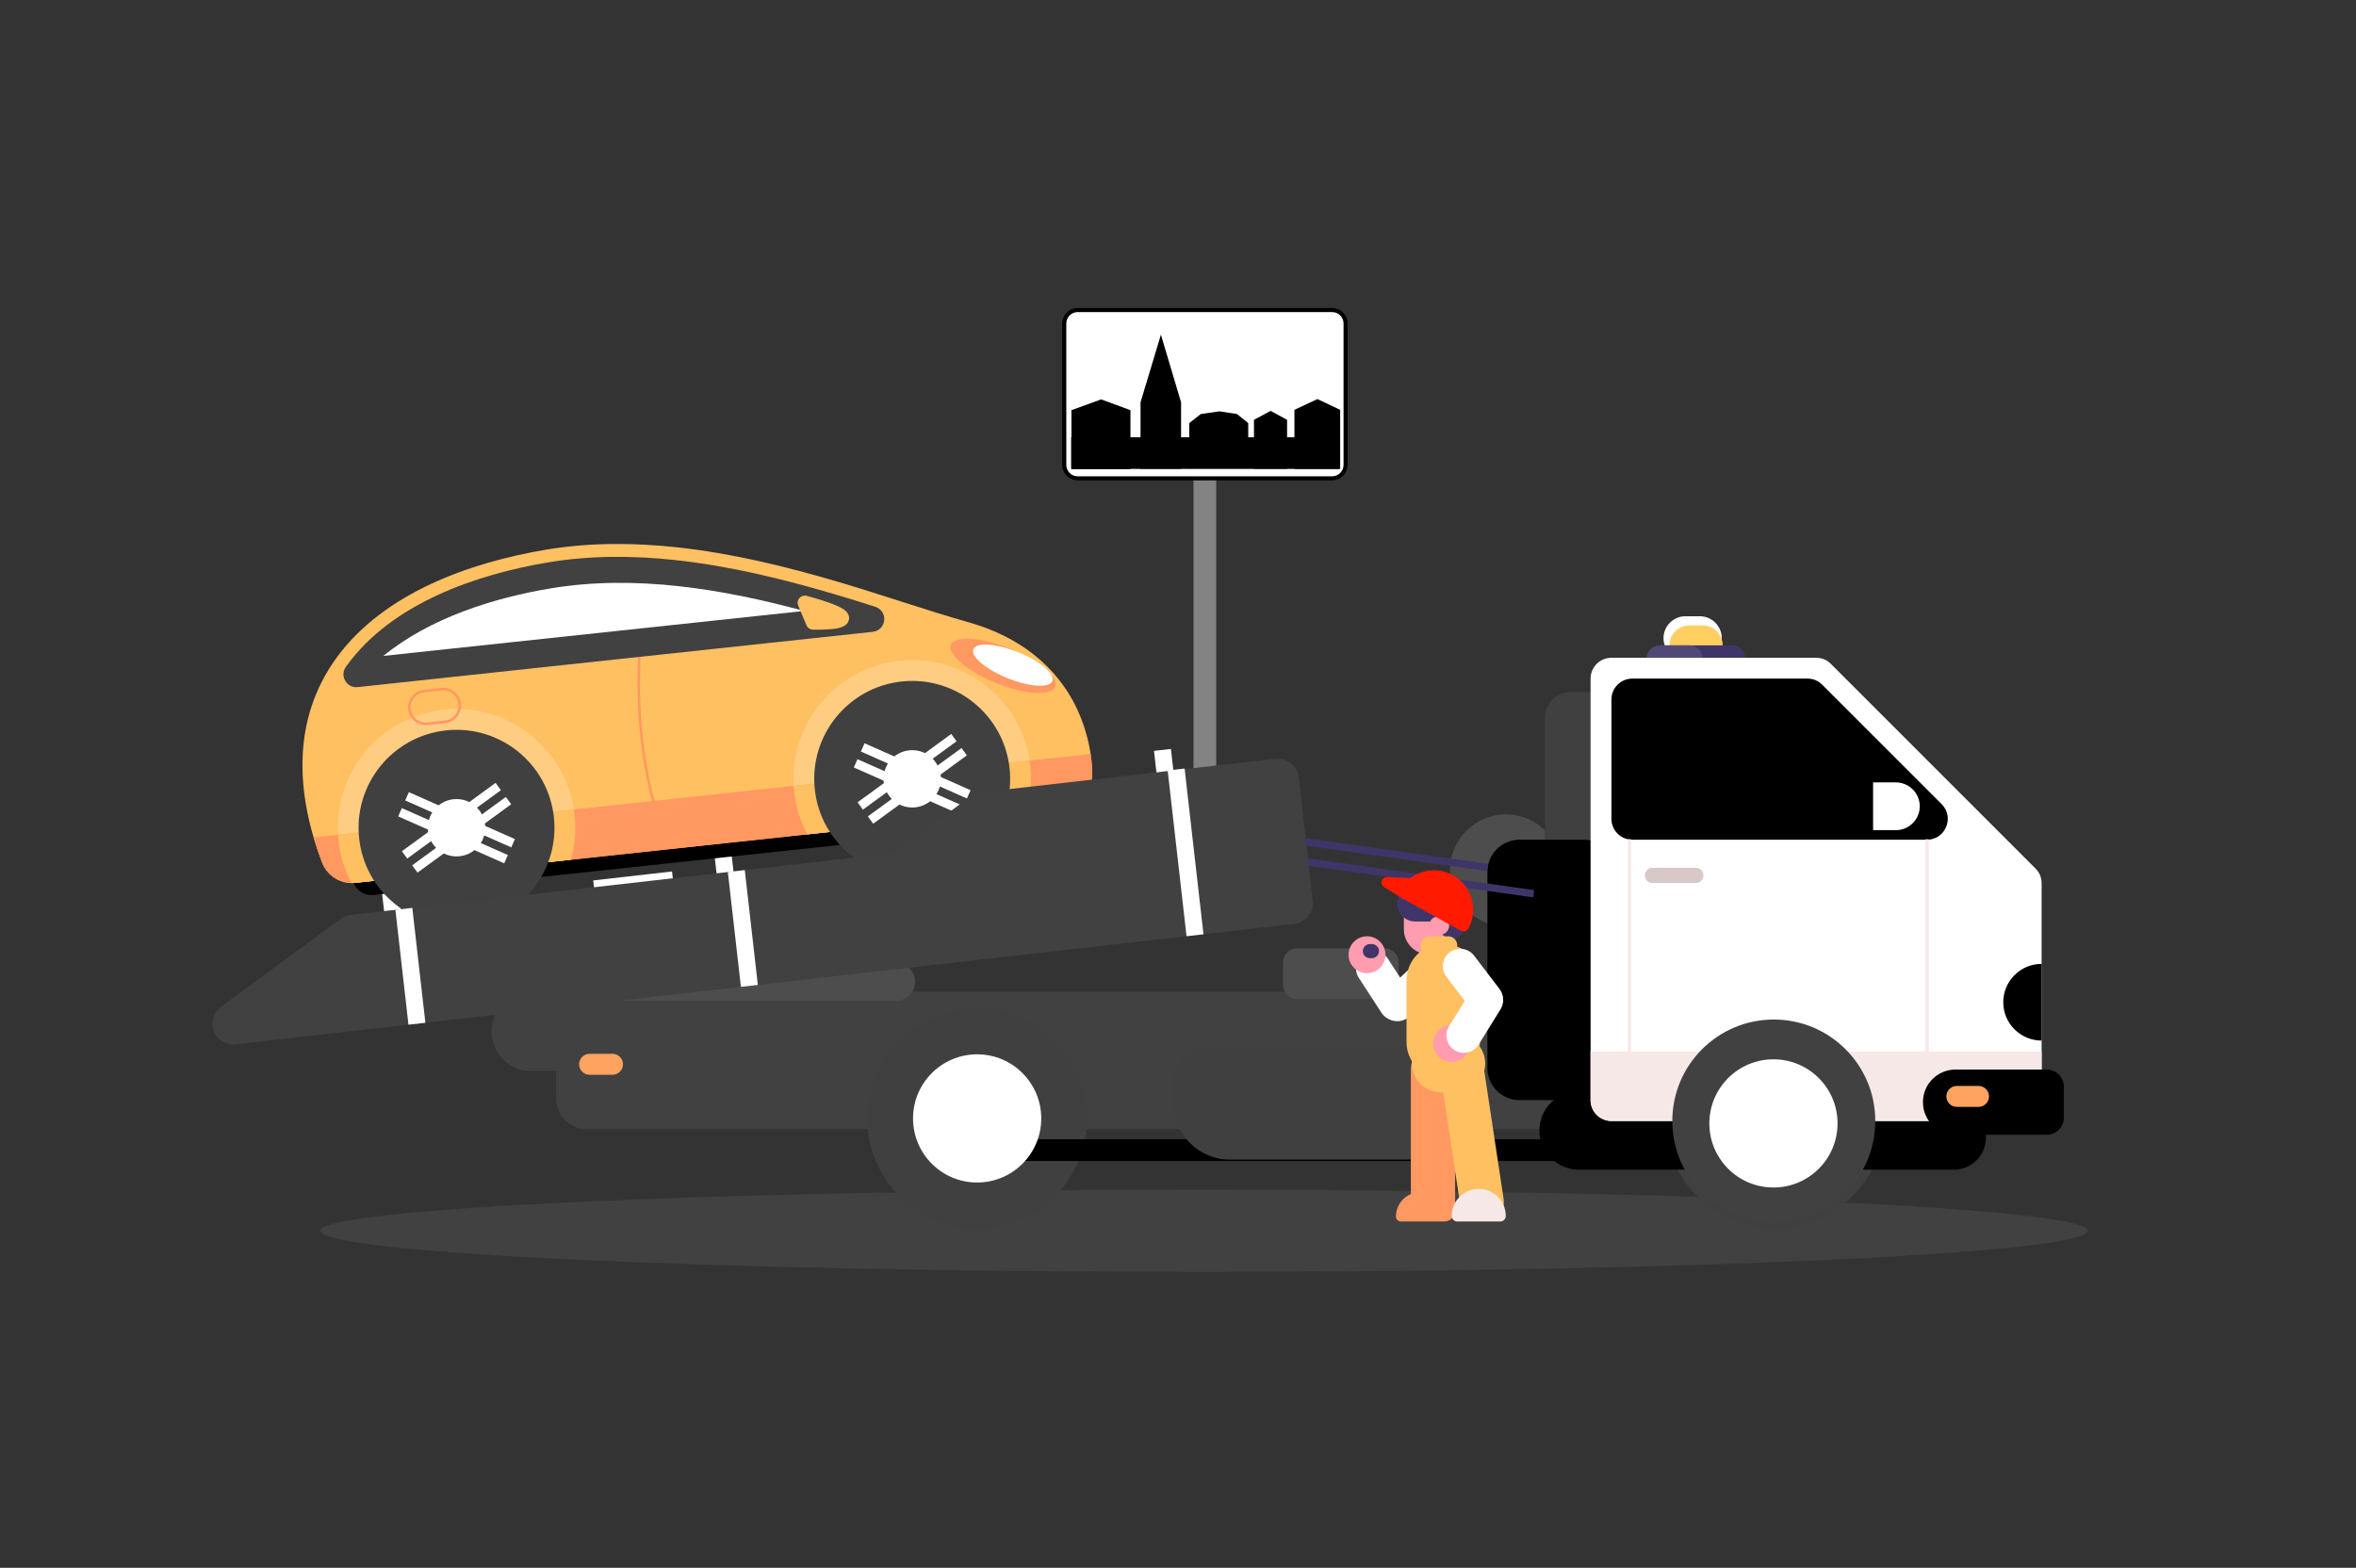 <?xml version="1.0" encoding="UTF-8" standalone="no"?>
<svg xmlns="http://www.w3.org/2000/svg" xmlns:xlink="http://www.w3.org/1999/xlink" xmlns:serif="http://www.serif.com/" width="100%" height="100%" viewBox="0 0 1160 772" version="1.1" xml:space="preserve" style="fill-rule:evenodd;clip-rule:evenodd;stroke-linecap:round;stroke-linejoin:round;stroke-miterlimit:1.5;">
    <rect x="0" y="0" width="1160" height="772" fill="#333333" stroke="none"/>
    <g id="Layer-1" serif:id="Layer 1">
        <g transform="matrix(1,0,0,1,0,-133.634)">
            <rect x="587.639" y="344.225" width="11.175" height="217.184" style="fill:rgb(131,131,131);"></rect>
        </g>
        <g transform="matrix(1,0,0,1,829.813,324.988)">
            <path d="M0,-21.54L7.136,-21.54C13.059,-21.54 17.904,-16.692 17.904,-10.771L17.904,-10.769C17.904,-4.848 13.059,0 7.136,0L0,0C-5.923,0 -10.769,-4.848 -10.769,-10.769L-10.769,-10.771C-10.769,-16.692 -5.923,-21.54 0,-21.54" style="fill:white;"></path>
        </g>
        <g>
            <g transform="matrix(1,0,0,1,592.816,585.858)">
                <path d="M0,40.431C239.649,40.431 435.107,31.349 435.107,20.214C435.107,9.08 239.649,0 0,0C-239.649,0 -435.107,9.08 -435.107,20.214C-435.107,31.349 -239.649,40.431 0,40.431" style="fill:rgb(65,65,65);"></path>
            </g>
            <g transform="matrix(1,0,0,1,261.561,527.429)">
                <path d="M0,-39.104L557.655,-39.104C568.41,-39.104 577.207,-30.307 577.207,-19.553L577.207,-19.551C577.207,-8.797 568.41,0 557.655,0L0,0C-10.754,0 -19.552,-8.797 -19.552,-19.551L-19.552,-19.553C-19.552,-30.307 -10.754,-39.104 0,-39.104" style="fill:rgb(65,65,65);"></path>
            </g>
            <g transform="matrix(1,0,0,1,273.822,556.004)">
                <path d="M0,-30.083L509.91,-30.083L509.91,-15.04C509.91,-6.767 503.145,0 494.869,0L15.039,0C6.767,0 0,-6.767 0,-15.04L0,-30.083Z" style="fill:rgb(65,65,65);"></path>
            </g>
        </g>
        <g transform="matrix(0.994,-0.113,-0.113,-0.994,563.753,370.977)">
            <rect x="4.537" y="-80.084" width="8.39" height="80.816" style="fill:white;"></rect>
        </g>
        <g transform="matrix(0.994,-0.113,-0.113,-0.994,348.395,419.459)">
            <rect x="3.186" y="-56.248" width="8.39" height="56.903" style="fill:white;"></rect>
        </g>
        <g transform="matrix(0.994,-0.113,-0.113,-0.994,184.707,438.078)">
            <rect x="3.19" y="-56.247" width="8.38" height="56.904" style="fill:white;"></rect>
        </g>
        <g transform="matrix(0.994,-0.113,-0.113,-0.994,292.071,435.766)">
            <rect x="0.255" y="-4.494" width="39.042" height="6.721" style="fill:white;"></rect>
        </g>
        <g transform="matrix(0.994,-0.113,-0.113,-0.994,293.266,446.26)">
            <rect x="0.255" y="-4.494" width="39.04" height="6.722" style="fill:white;"></rect>
        </g>
        <g transform="matrix(0.994,-0.113,-0.113,-0.994,521.639,409.658)">
            <rect x="0.255" y="-4.494" width="39.04" height="6.722" style="fill:white;"></rect>
        </g>
        <g transform="matrix(0.994,-0.113,-0.113,-0.994,522.83,420.148)">
            <rect x="0.255" y="-4.493" width="39.042" height="6.72" style="fill:white;"></rect>
        </g>
        <g transform="matrix(1,0,0,1,0,6.016)">
            <rect x="795.679" y="374.232" width="5.993" height="17.52" style="fill:white;"></rect>
        </g>
        <g>
            <g transform="matrix(1,0,0,1,301.933,492.743)">
                <path d="M0,-18.514L139.396,-18.514C144.488,-18.514 148.654,-14.35 148.654,-9.258C148.654,-4.165 144.488,0 139.396,0L0,0C-5.092,0 -9.258,-4.165 -9.258,-9.258C-9.258,-14.35 -5.092,-18.514 0,-18.514" style="fill:rgb(77,77,77);"></path>
            </g>
            <g transform="matrix(-1,0,0,1,741.438,456.049)">
                <path d="M0,-55.042C-15.2,-55.042 -27.521,-42.721 -27.521,-27.521C-27.521,-12.321 -15.2,0 0,0C15.199,0 27.521,-12.321 27.521,-27.521C27.521,-42.721 15.199,-55.042 0,-55.042" style="fill:rgb(77,77,77);"></path>
            </g>
            <g transform="matrix(1,0,0,1,638.725,491.904)">
                <path d="M0,-24.961L42.883,-24.961C46.755,-24.961 49.921,-21.793 49.921,-17.922L49.921,-7.04C49.921,-3.168 46.755,0 42.883,0L0,0C-3.872,0 -7.04,-3.168 -7.04,-7.04L-7.04,-17.922C-7.04,-21.793 -3.872,-24.961 0,-24.961" style="fill:rgb(77,77,77);"></path>
            </g>
        </g>
        <g transform="matrix(1,0,0,1,831.791,327.644)">
            <path d="M0,-19.714L6.53,-19.714C11.951,-19.714 16.387,-15.277 16.387,-9.859L16.387,-9.856C16.387,-4.436 11.951,0 6.53,0L0,0C-5.422,0 -9.856,-4.436 -9.856,-9.856L-9.856,-9.859C-9.856,-15.277 -5.422,-19.714 0,-19.714" style="fill:rgb(255,207,97);"></path>
        </g>
        <g transform="matrix(1,0,0,1,773.182,475.538)">
            <path d="M0,-134.702L12.517,-134.702L12.517,0L-12.516,0L-12.516,-122.184C-12.516,-129.072 -6.884,-134.702 0,-134.702" style="fill:rgb(64,64,64);"></path>
        </g>
        <g transform="matrix(1,0,0,1,817.294,330.908)">
            <path d="M0,-13.121L35.523,-13.121C39.131,-13.121 42.083,-10.169 42.083,-6.561L42.083,-6.559C42.083,-2.952 39.131,0 35.523,0L0,0C-3.608,0 -6.56,-2.952 -6.56,-6.559L-6.56,-6.561C-6.56,-10.169 -3.608,-13.121 0,-13.121" style="fill:rgb(63,53,105);"></path>
        </g>
        <g transform="matrix(1,0,0,1,817.294,330.908)">
            <path d="M0,-13.121L14.469,-13.121C18.077,-13.121 21.027,-10.169 21.027,-6.561L21.027,-6.559C21.027,-2.952 18.077,0 14.469,0L0,0C-3.608,0 -6.56,-2.952 -6.56,-6.559L-6.56,-6.561C-6.56,-10.169 -3.608,-13.121 0,-13.121" style="fill:rgb(82,72,120);"></path>
        </g>
        <g>
            <g transform="matrix(1,0,0,1,181.889,405.427)">
                <path d="M0,16.586L328.522,-18.679C333.657,-19.229 338.311,-15.478 338.862,-10.342L338.862,-10.341C339.414,-5.205 335.663,-0.553 330.527,-0.001L2.004,35.264C-3.131,35.815 -7.786,32.064 -8.336,26.928L-8.336,26.927C-8.888,21.79 -5.136,17.138 0,16.586"></path>
            </g>
            <g transform="matrix(-0.994,0.107,0.107,0.994,328.306,335.229)">
                <path d="M0.35,-6.575C-5.391,-6.578 -10.044,-5.095 -10.045,-3.273C-10.043,-1.449 -5.391,0.024 0.35,0.024C6.093,0.022 10.747,-1.455 10.746,-3.279C10.747,-5.101 6.09,-6.577 0.35,-6.575"></path>
            </g>
            <g transform="matrix(-0.994,0.107,0.107,0.994,245.283,344.147)">
                <path d="M0.354,-6.582C-5.388,-6.579 -10.046,-5.101 -10.043,-3.28C-10.042,-1.455 -5.388,0.021 0.354,0.018C6.096,0.016 10.749,-1.461 10.75,-3.286C10.749,-5.107 6.092,-6.586 0.354,-6.582"></path>
            </g>
        </g>
        <g transform="matrix(1,0,0,1,158.538,277.983)">
            <path d="M0,146.623C-12.864,112.842 -15.003,76.297 7.219,45.833C30.463,13.977 72.943,-1.09 110.43,-7.337C131.717,-10.884 153.483,-10.807 174.896,-8.474C201.841,-5.537 228.28,0.908 254.243,8.562C275.813,14.918 297.044,22.393 318.682,28.532C342.46,35.277 362.12,49.566 372.391,72.492C376.551,81.783 379.566,94.06 379.123,104.262C378.784,112.122 372.811,118.483 364.991,119.324L16.494,156.732C9.278,157.507 2.582,153.406 0,146.623" style="fill:rgb(255,192,97);"></path>
        </g>
        <g transform="matrix(1,0,0,1,505.464,333.523)">
            <path d="M0,65.723L-108.028,77.321C-111.403,70.943 -113.647,63.831 -114.464,56.22C-117.911,24.114 -94.672,-4.706 -62.565,-8.153C-30.457,-11.598 -1.635,11.633 1.811,43.74C2.628,51.351 1.944,58.776 0,65.723" style="fill:rgb(255,205,130);"></path>
        </g>
        <g transform="matrix(1,0,0,1,281.11,357.493)">
            <path d="M0,65.837L-106.078,77.223C-106.754,77.295 -107.426,77.325 -108.09,77.314C-111.43,70.968 -113.652,63.896 -114.463,56.33C-117.91,24.224 -94.672,-4.595 -62.564,-8.042C-30.456,-11.488 -1.634,11.744 1.812,43.851C2.629,51.462 1.944,58.89 0,65.837" style="fill:rgb(255,205,130);"></path>
        </g>
        <g transform="matrix(-0.989,0.151,0.151,0.989,335.782,416.554)">
            <path d="M6.061,-95.169C9.184,-79.906 16.489,-35.506 4.735,0.693L6.061,0.634C17.649,-35.603 10.471,-79.746 7.322,-95.226L6.061,-95.169Z" style="fill:rgb(255,152,97);"></path>
        </g>
        <g transform="matrix(1,0,0,1,158.538,382.168)">
            <path d="M0,42.438C-1.542,38.388 -2.928,34.295 -4.14,30.186L378.462,-10.884C379.022,-7.125 379.275,-3.403 379.123,0.077C378.784,7.937 372.811,14.298 364.991,15.139L16.494,52.547C9.278,53.322 2.582,49.221 0,42.438" style="fill:rgb(255,152,97);"></path>
        </g>
        <g transform="matrix(1,0,0,1,390.771,398.373)">
            <path d="M0,-11.392L116.14,-23.86C116.282,-22.952 116.404,-22.035 116.503,-21.11C117.32,-13.499 116.637,-6.075 114.692,0.873L89.763,3.55L6.664,12.468C3.29,6.092 1.045,-1.019 0.228,-8.63C0.129,-9.555 0.056,-10.474 0,-11.392" style="fill:rgb(255,192,97);"></path>
        </g>
        <g transform="matrix(1,0,0,1,166.418,422.342)">
            <path d="M0,-11.279L116.141,-23.745C116.281,-22.837 116.404,-21.921 116.503,-20.998C117.32,-13.386 116.635,-5.96 114.691,0.988L8.614,12.373C8.275,12.409 7.938,12.435 7.603,12.45L7.603,12.451L7.351,12.46L7.32,12.462L7.288,12.463L7.268,12.463L7.258,12.464L7.226,12.464L6.726,12.466L6.663,12.466L6.632,12.465L6.601,12.465C3.261,6.119 1.04,-0.953 0.228,-8.518C0.129,-9.441 0.055,-10.362 0,-11.279" style="fill:rgb(255,192,97);"></path>
        </g>
        <g>
            <g transform="matrix(1,0,0,1,170.29,283.692)">
                <path d="M0,44.673C0.191,44.4 0.39,44.13 0.587,43.862C22.748,13.48 63.974,-0.842 99.72,-6.797C120.435,-10.247 141.617,-10.154 162.455,-7.887C189.035,-4.99 215.097,1.383 240.697,8.928C247.382,10.899 254.036,12.977 260.677,15.09C263.563,16.004 265.365,18.749 265.061,21.763C264.757,24.776 262.446,27.102 259.436,27.427L5.84,54.646C3.3,54.92 0.983,53.748 -0.307,51.547C-1.595,49.345 -1.48,46.752 0,44.673" style="fill:rgb(65,65,65);"></path>
            </g>
            <g transform="matrix(-0.994,0.107,0.107,0.994,233.211,446.404)">
                <path d="M4.235,-79.215C-17.702,-79.216 -35.485,-61.432 -35.484,-39.497C-35.485,-17.56 -17.702,0.229 4.235,0.227C26.17,0.228 43.957,-17.559 43.959,-39.495C43.958,-61.431 26.174,-79.217 4.235,-79.215" style="fill:rgb(65,65,65);"></path>
            </g>
            <g transform="matrix(-0.994,0.107,0.107,0.994,457.567,422.324)">
                <path d="M4.239,-79.218C-17.699,-79.218 -35.481,-61.435 -35.482,-39.5C-35.484,-17.56 -17.699,0.225 4.239,0.227C26.175,0.228 43.961,-17.56 43.958,-39.499C43.962,-61.434 26.175,-79.217 4.239,-79.218" style="fill:rgb(65,65,65);"></path>
            </g>
        </g>
        <g>
            <g transform="matrix(0.23,0.973,0.973,-0.23,250.619,208.084)">
                <path d="M97.599,-86.634C84.613,-59.972 82.273,-27.044 84.195,1.394C85.612,22.348 90.586,42.939 97.599,62.695C104.641,82.53 113.705,101.56 123.706,120.065L97.599,-86.634Z" style="fill:white;"></path>
            </g>
            <g transform="matrix(1,0,0,1,803.664,404.734)">
                <path d="M0,-70.582L74.26,-70.582L127.322,-17.52C130.319,-14.522 131.169,-10.254 129.547,-6.337C127.925,-2.42 124.306,0 120.066,0L-10.151,0C-10.226,-0.495 -10.264,-0.999 -10.264,-1.515L-10.264,-60.321C-10.264,-65.971 -5.653,-70.582 0,-70.582" style="fill:white;"></path>
            </g>
        </g>
        <g transform="matrix(-0.927,-0.375,-0.375,0.927,487.563,334.423)">
            <path d="M-3.418,-17.542C-18.67,-17.541 -31.034,-13.464 -31.034,-8.438C-31.035,-3.407 -18.669,0.669 -3.418,0.668C11.833,0.665 24.197,-3.409 24.199,-8.438C24.199,-13.469 11.832,-17.543 -3.418,-17.542" style="fill:rgb(255,152,97);"></path>
        </g>
        <g transform="matrix(-0.927,-0.375,-0.375,0.927,493.868,332.501)">
            <path d="M-2.594,-13.312C-14.173,-13.311 -23.554,-10.217 -23.556,-6.401C-23.551,-2.583 -14.173,0.51 -2.594,0.508C8.984,0.507 18.368,-2.59 18.367,-6.405C18.365,-10.224 8.978,-13.315 -2.594,-13.312" style="fill:white;"></path>
        </g>
        <g>
            <g transform="matrix(-0.994,0.107,0.107,0.994,235.018,454.725)">
                <path d="M5.144,-96.198C-21.496,-96.198 -43.093,-74.604 -43.094,-47.963C-43.094,-21.321 -21.498,0.275 5.144,0.279C31.783,0.276 53.384,-21.32 53.383,-47.963C53.385,-74.603 31.785,-96.197 5.144,-96.198" style="fill:rgb(64,64,64);"></path>
            </g>
            <g transform="matrix(1,0,0,1,223.787,403.708)">
                <path d="M0,-24.727L4.427,-25.201L7.035,-0.916L2.605,-0.442L0,-24.727ZM-8.531,-23.811L-4.102,-24.286L-1.495,-0.001L-5.926,0.474L-8.531,-23.811Z" style="fill:rgb(64,64,64);"></path>
            </g>
            <g transform="matrix(-0.994,0.107,0.107,0.994,459.376,430.646)">
                <path d="M5.15,-96.203C-21.49,-96.202 -43.092,-74.607 -43.093,-47.968C-43.091,-21.323 -21.492,0.274 5.15,0.272C31.791,0.274 53.388,-21.322 53.387,-47.967C53.389,-74.607 31.79,-96.203 5.15,-96.203" style="fill:rgb(64,64,64);"></path>
            </g>
            <g transform="matrix(-1,0,0,1,481.106,604.84)">
                <path d="M0,-108.243C-29.891,-108.243 -54.123,-84.014 -54.123,-54.123C-54.123,-24.23 -29.891,0 0,0C29.89,0 54.123,-24.23 54.123,-54.123C54.123,-84.014 29.89,-108.243 0,-108.243" style="fill:rgb(64,64,64);"></path>
            </g>
        </g>
        <g>
            <g transform="matrix(1,0,0,1,249.06,403.483)">
                <path d="M0,-11.06L-19.73,3.338L-17.102,6.933L2.625,-7.464L0,-11.06ZM-5.06,-17.993L-2.435,-14.393L-22.16,0.005L-24.788,-3.593L-5.06,-17.993Z" style="fill:white;"></path>
            </g>
            <g transform="matrix(1,0,0,1,222.667,422.755)">
                <path d="M0,-11.07L-19.728,3.328L-17.101,6.929L2.627,-7.471L0,-11.07ZM-5.063,-17.999L-2.432,-14.402L-22.161,-0.002L-24.79,-3.599L-5.063,-17.999Z" style="fill:white;"></path>
            </g>
            <g transform="matrix(1,0,0,1,250.053,407.369)">
                <path d="M0,13.659L-22.335,3.773L-24.137,7.847L-1.805,17.731L0,13.659ZM3.475,5.813L1.67,9.888L-20.665,0.002L-18.861,-4.072L3.475,5.813Z" style="fill:white;"></path>
            </g>
            <g transform="matrix(1,0,0,1,220.176,394.148)">
                <path d="M0,13.653L-22.335,3.77L-24.14,7.845L-1.807,17.729L0,13.653ZM3.47,5.807L1.665,9.882L-20.666,-0.001L-18.864,-4.076L3.47,5.807Z" style="fill:white;"></path>
            </g>
            <g transform="matrix(1,0,0,1,473.411,379.402)">
                <path d="M0,-11.063L-19.73,3.335L-17.1,6.932L2.625,-7.464L0,-11.063ZM-5.059,-17.995L-2.432,-14.396L-22.159,0.003L-24.786,-3.597L-5.059,-17.995Z" style="fill:white;"></path>
            </g>
            <g transform="matrix(1,0,0,1,447.02,398.671)">
                <path d="M0,-11.066L-19.729,3.331L-17.104,6.931L2.626,-7.468L0,-11.066ZM-5.061,-17.997L-2.434,-14.399L-22.16,0.003L-24.787,-3.597L-5.061,-17.997Z" style="fill:white;"></path>
            </g>
            <g transform="matrix(1,0,0,1,474.405,383.29)">
                <path d="M0,13.655L-22.335,3.769L-24.136,7.843L-1.803,17.728L0,13.655ZM3.475,5.81L1.669,9.884L-20.665,-0.002L-18.861,-4.073L3.475,5.81Z" style="fill:white;"></path>
            </g>
            <g transform="matrix(1,0,0,1,444.527,370.064)">
                <path d="M0,13.656L-22.333,3.772L-24.137,7.846L-1.804,17.73L0,13.656ZM3.475,5.808L1.668,9.883L-20.665,-0.001L-18.864,-4.074L3.475,5.808Z" style="fill:white;"></path>
            </g>
            <g transform="matrix(-1,0,0,1,449.137,393.138)">
                <path d="M0,-19.268C-5.321,-19.268 -9.633,-14.955 -9.633,-9.634C-9.633,-4.314 -5.321,0 0,0C5.321,0 9.633,-4.314 9.633,-9.634C9.633,-14.955 5.321,-19.268 0,-19.268" style="fill:white;"></path>
            </g>
        </g>
        <g transform="matrix(1,0,0,1,397.192,309.741)">
            <path d="M0,-16.328C4.918,-14.975 10.418,-13.447 15.084,-11.373C17.798,-10.167 21.52,-8.145 20.771,-4.541C19.912,-0.411 13.874,-0.053 10.519,0.163C8.06,0.322 5.532,0.365 3.062,0.308C1.639,0.273 0.438,-0.541 -0.116,-1.857L-4.193,-11.549C-4.729,-12.826 -4.504,-14.205 -3.588,-15.249C-2.677,-16.288 -1.335,-16.693 0,-16.328" style="fill:rgb(255,192,97);"></path>
        </g>
        <g transform="matrix(-1,0,0,1,873.839,604.84)">
            <path d="M0,-108.243C-29.891,-108.243 -54.123,-84.014 -54.123,-54.123C-54.123,-24.23 -29.891,0 0,0C29.893,0 54.123,-24.23 54.123,-54.123C54.123,-84.014 29.893,-108.243 0,-108.243" style="fill:rgb(64,64,64);"></path>
        </g>
        <g transform="matrix(1,0,0,1,217.514,355.743)">
            <path d="M0,-15.774L-8.697,-14.842C-10.74,-14.62 -12.506,-13.588 -13.705,-12.1C-14.905,-10.614 -15.54,-8.666 -15.321,-6.623C-15.102,-4.583 -14.067,-2.818 -12.577,-1.618C-11.094,-0.418 -9.146,0.217 -7.106,0L1.594,-0.935C3.632,-1.153 5.399,-2.19 6.598,-3.674C7.798,-5.164 8.435,-7.11 8.216,-9.148C7.995,-11.192 6.961,-12.958 5.476,-14.158C3.985,-15.357 2.039,-15.991 0,-15.774M-8.832,-16.08L-0.131,-17.014C2.25,-17.269 4.52,-16.528 6.258,-15.13C7.994,-13.725 9.2,-11.664 9.458,-9.285C9.711,-6.9 8.971,-4.631 7.568,-2.893C6.17,-1.155 4.109,0.048 1.728,0.304L-6.973,1.239C-9.353,1.495 -11.625,0.752 -13.361,-0.649C-15.102,-2.048 -16.307,-4.109 -16.565,-6.49C-16.819,-8.87 -16.074,-11.144 -14.675,-12.879C-13.273,-14.617 -11.212,-15.824 -8.832,-16.08" style="fill:rgb(255,152,97);"></path>
        </g>
        <g transform="matrix(1,0,0,1,777.293,575.958)">
            <path d="M0,-38.711L68.786,-38.711C79.432,-38.711 88.142,-30.001 88.142,-19.355C88.142,-8.71 79.432,0 68.786,0L0,0C-10.646,0 -19.355,-8.71 -19.355,-19.355C-19.355,-30.001 -10.646,-38.711 0,-38.711"></path>
        </g>
        <g transform="matrix(1,0,0,1,884.011,575.957)">
            <path d="M0,-31.37L78.073,-31.37C86.7,-31.37 93.759,-24.313 93.759,-15.683C93.759,-7.058 86.7,0 78.073,0L0,0C-8.627,0 -15.685,-7.058 -15.685,-15.683C-15.685,-24.313 -8.627,-31.37 0,-31.37"></path>
        </g>
        <g>
            <g transform="matrix(1,0,0,1,484.486,571.678)">
                <path d="M0,-10.692L384.006,-10.692C386.946,-10.692 389.353,-8.286 389.353,-5.347L389.353,-5.346C389.353,-2.404 386.946,0 384.006,0L0,0C-2.94,0 -5.346,-2.404 -5.346,-5.346L-5.346,-5.347C-5.346,-8.286 -2.94,-10.692 0,-10.692"></path>
            </g>
            <g transform="matrix(1,0,0,1,748.128,541.716)">
                <path d="M0,-128.234L31.976,-128.234C40.662,-128.234 47.768,-121.128 47.768,-112.441L47.768,-15.788C47.768,-7.106 40.662,0 31.976,0L0,0C-8.688,0 -15.793,-7.106 -15.793,-15.788L-15.793,-112.441C-15.793,-121.128 -8.688,-128.234 0,-128.234"></path>
            </g>
        </g>
        <g transform="matrix(1,0,0,1,793.401,551.979)">
            <path d="M0,-228.087L100.773,-228.087C103.599,-228.087 106.03,-227.081 108.03,-225.083L208.802,-124.312C210.799,-122.311 211.808,-119.882 211.808,-117.056L211.808,-10.262C211.808,-4.609 207.196,0 201.543,0L0,0C-5.652,0 -10.263,-4.609 -10.263,-10.262L-10.263,-217.827C-10.263,-223.48 -5.652,-228.087 0,-228.087" style="fill:white;"></path>
        </g>
        <g transform="matrix(1,0,0,1,1005.21,512.385)">
            <path d="M0,-37.759L0,0C-10.427,0 -18.88,-8.452 -18.88,-18.88C-18.88,-29.308 -10.427,-37.759 0,-37.759"></path>
        </g>
        <g transform="matrix(1,0,0,1,1005.21,551.979)">
            <path d="M0,-34.222L0,-10.262C0,-4.61 -4.611,0 -10.265,0L-211.808,0C-217.46,0 -222.07,-4.61 -222.07,-10.262L-222.07,-34.222L0,-34.222Z" style="fill:rgb(247,232,232);"></path>
        </g>
        <g transform="matrix(1,0,0,1,803.663,413.483)">
            <path d="M0,-79.331L86.261,-79.331C89.088,-79.331 91.519,-78.323 93.517,-76.326L152.324,-17.519C155.321,-14.522 156.17,-10.254 154.549,-6.336C152.925,-2.42 149.307,0 145.066,0L0,0C-5.652,0 -10.262,-4.611 -10.262,-10.264L-10.262,-69.068C-10.262,-74.72 -5.652,-79.331 0,-79.331"></path>
        </g>
        <g transform="matrix(-1.583,0,0,1.583,873.347,601.953)">
            <path d="M-0.001,-63.124C-17.433,-63.124 -31.564,-48.993 -31.564,-31.563C-31.564,-14.131 -17.433,0 -0.001,0C17.432,0 31.563,-14.131 31.563,-31.563C31.563,-48.993 17.432,-63.124 -0.001,-63.124" style="fill:rgb(65,65,65);"></path>
        </g>
        <g transform="matrix(1,0,0,1,962.752,558.768)">
            <path d="M0,-32.102L44.952,-32.102C49.608,-32.102 53.42,-28.292 53.42,-23.636L53.42,-8.465C53.42,-3.81 49.608,0 44.952,0L0,0C-8.779,0 -15.963,-7.184 -15.963,-15.963L-15.963,-16.139C-15.963,-24.918 -8.779,-32.102 0,-32.102"></path>
        </g>
        <g transform="matrix(-1,0,0,1,481.103,582.28)">
            <path d="M-0.003,-63.124C-17.435,-63.124 -31.564,-48.993 -31.564,-31.563C-31.564,-14.131 -17.435,0 -0.003,0C17.429,0 31.561,-14.131 31.561,-31.563C31.561,-48.993 17.429,-63.124 -0.003,-63.124" style="fill:white;"></path>
        </g>
        <g transform="matrix(-1,0,0,1,873.173,584.74)">
            <path d="M-0.003,-63.124C-17.435,-63.124 -31.564,-48.993 -31.564,-31.563C-31.564,-14.131 -17.435,0 -0.003,0C17.429,0 31.561,-14.131 31.561,-31.563C31.561,-48.993 17.429,-63.124 -0.003,-63.124" style="fill:white;"></path>
        </g>
        <g transform="matrix(1,0,0,1,854.617,458.589)">
            <path d="M0,-6.06L25.307,-6.06C26.974,-6.06 28.336,-4.699 28.336,-3.032L28.336,-3.029C28.336,-1.363 26.974,0 25.307,0L0,0C-1.667,0 -3.028,-1.363 -3.028,-3.029L-3.028,-3.032C-3.028,-4.699 -1.667,-6.06 0,-6.06" style="fill:white;"></path>
        </g>
        <g transform="matrix(1,0,0,1,860.319,468.39)">
            <path d="M0,-6.06L13.903,-6.06C15.57,-6.06 16.933,-4.699 16.933,-3.031L16.933,-3.029C16.933,-1.362 15.57,0 13.903,0L0,0C-1.666,0 -3.028,-1.362 -3.028,-3.029L-3.028,-3.031C-3.028,-4.699 -1.666,-6.06 0,-6.06" style="fill:white;"></path>
        </g>
        <g transform="matrix(1,0,0,1,594.182,570.997)">
            <path d="M0,-55.107L120.472,-55.107C129.437,-55.107 136.772,-47.77 136.772,-38.804L136.772,-27.552C136.772,-12.397 124.375,0 109.22,0L11.252,0C-3.902,0 -16.302,-12.397 -16.302,-27.552L-16.302,-38.804C-16.302,-47.77 -8.966,-55.107 0,-55.107" style="fill:rgb(64,64,64);"></path>
        </g>
        <g transform="matrix(1,0,0,1,813.588,434.8)">
            <path d="M0,-7.485L21.385,-7.485C23.444,-7.485 25.127,-5.801 25.127,-3.743C25.127,-1.685 23.444,0 21.385,0L0,0C-2.059,0 -3.742,-1.685 -3.742,-3.743C-3.742,-5.801 -2.059,-7.485 0,-7.485" style="fill:rgb(217,200,200);"></path>
        </g>
        <g transform="matrix(1,0,0,1,922.235,408.781)">
            <path d="M0,-23.525L11.223,-23.525C17.692,-23.525 22.984,-18.233 22.984,-11.763L22.984,-11.762C22.984,-5.292 17.692,0 11.223,0L0,0L0,-23.525Z" style="fill:white;"></path>
        </g>
        <g transform="matrix(0.99,0.139,0.139,-0.99,545.028,385.522)">
            <rect x="-1.183" y="-16.963" width="192.599" height="3.618" style="fill:rgb(63,53,105);"></rect>
        </g>
        <g transform="matrix(0.99,0.139,0.139,-0.99,567.759,398.482)">
            <rect x="-1.183" y="-16.963" width="192.6" height="3.618" style="fill:rgb(63,53,105);"></rect>
        </g>
        <g transform="matrix(1,0,0,1,440.07,467.647)">
            <path d="M0,-47.552L37.864,-75.561C39.376,-76.68 40.935,-77.292 42.804,-77.505L188.002,-94.017C193.617,-94.657 198.718,-90.598 199.358,-84.98L206.285,-24.071C206.923,-18.454 202.864,-13.353 197.25,-12.716L-324.045,46.573C-328.731,47.105 -333.037,44.511 -334.76,40.123C-336.48,35.729 -335.083,30.902 -331.284,28.106L-272.36,-15.209C-270.846,-16.32 -269.301,-16.925 -267.439,-17.137L0,-47.552Z" style="fill:rgb(65,65,65);"></path>
        </g>
        <g>
            <g transform="matrix(0.994,-0.113,-0.115,-1.01,570.483,380.633)">
                <rect x="4.537" y="-80.083" width="8.391" height="80.816" style="fill:white;"></rect>
            </g>
            <g transform="matrix(0.994,-0.113,-0.113,-0.994,355.27,430.398)">
                <rect x="3.186" y="-56.247" width="8.39" height="56.902" style="fill:white;"></rect>
            </g>
            <g transform="matrix(0.994,-0.113,-0.113,-0.994,191.582,449.016)">
                <rect x="3.19" y="-56.248" width="8.381" height="56.904" style="fill:white;"></rect>
            </g>
        </g>
        <g transform="matrix(1,0,0,1,963.471,545.043)">
            <path d="M0,-10.322L10.68,-10.322C13.52,-10.322 15.841,-8 15.841,-5.16C15.841,-2.322 13.52,0 10.68,0L0,0C-2.838,0 -5.16,-2.322 -5.16,-5.16C-5.16,-8 -2.838,-10.322 0,-10.322" style="fill:rgb(255,163,97);"></path>
        </g>
        <g transform="matrix(1,0,0,1,290.291,529.226)">
            <path d="M0,-10.322L11.292,-10.322C14.132,-10.322 16.454,-8 16.454,-5.16C16.454,-2.322 14.132,0 11.292,0L0,0C-2.838,0 -5.16,-2.322 -5.16,-5.16C-5.16,-8 -2.838,-10.322 0,-10.322" style="fill:rgb(255,163,97);"></path>
        </g>
        <g transform="matrix(1,0,0,1,710.776,553.936)">
            <path d="M0,-56.944C2.473,-56.944 4.494,-54.923 4.494,-52.452L4.494,-4.494C4.494,-2.022 2.473,0 0,0C-2.47,0 -4.492,-2.022 -4.492,-4.494L-4.492,-52.452C-4.492,-54.923 -2.47,-56.944 0,-56.944" style="fill:rgb(63,53,105);"></path>
        </g>
        <g transform="matrix(1,0,0,1,0,163.561)">
            <rect x="801.491" y="249.688" width="1.613" height="109.063" style="fill:rgb(247,232,232);"></rect>
        </g>
        <g transform="matrix(1,0,0,1,0,163.561)">
            <rect x="948.055" y="249.688" width="1.614" height="109.063" style="fill:rgb(247,232,232);"></rect>
        </g>
        <g>
            <g transform="matrix(-1,0,0,1,224.783,421.704)">
                <path d="M-0.001,-28.235C-7.798,-28.235 -14.119,-21.916 -14.119,-14.118C-14.119,-6.32 -7.798,0 -0.001,0C7.797,0 14.118,-6.32 14.118,-14.118C14.118,-21.916 7.797,-28.235 -0.001,-28.235" style="fill:white;"></path>
            </g>
            <g transform="matrix(-1,0,0,1,449.138,397.622)">
                <path d="M0.001,-28.237C-7.796,-28.237 -14.118,-21.916 -14.118,-14.118C-14.118,-6.32 -7.796,0 0.001,0C7.799,0 14.119,-6.32 14.119,-14.118C14.119,-21.916 7.799,-28.237 0.001,-28.237" style="fill:white;"></path>
            </g>
        </g>
        <g transform="matrix(1,0,0,1,691.992,469.622)">
            <path d="M0,31.538L-0.001,31.539C-3.957,34.103 -9.291,32.966 -11.854,29.011L-22.979,11.855C-25.543,7.9 -24.406,2.566 -20.451,0.003L-20.45,0.001C-16.496,-2.565 -11.163,-1.426 -8.598,2.529L2.527,19.684C5.092,23.64 3.955,28.973 0,31.538" style="fill:white;"></path>
        </g>
        <g transform="matrix(1,0,0,1,681.715,474.584)">
            <path d="M0,25.52L-0.001,25.517C-3.201,22.056 -2.988,16.607 0.473,13.407L15.484,-0.475C18.945,-3.673 24.396,-3.461 27.596,-0.001L27.597,0.001C30.798,3.462 30.583,8.911 27.123,12.111L12.109,25.992C8.649,29.193 3.2,28.979 0,25.52" style="fill:white;"></path>
        </g>
        <g transform="matrix(1,0,0,1,703.559,469.982)">
            <path d="M0,-29.734L0.001,-29.734C6.793,-29.734 12.347,-24.179 12.347,-17.387L12.347,-12.345C12.347,-5.554 6.793,0 0.001,0L0,0C-6.792,0 -12.347,-5.554 -12.347,-12.345L-12.347,-17.387C-12.347,-24.179 -6.792,-29.734 0,-29.734" style="fill:rgb(255,156,175);"></path>
        </g>
        <g transform="matrix(1,0,0,1,696.78,453.752)">
            <path d="M0,-17.703L11.701,-17.703C16.568,-17.703 20.552,-13.72 20.552,-8.851C20.552,-3.983 16.568,0 11.701,0L0,0C-4.867,0 -8.85,-3.983 -8.85,-8.851C-8.85,-13.72 -4.867,-17.703 0,-17.703" style="fill:rgb(63,53,105);"></path>
        </g>
        <g transform="matrix(1,0,0,1,713.264,456.669)">
            <path d="M0,-11.751L1.003,-11.751C4.236,-11.751 6.88,-9.107 6.88,-5.876C6.88,-2.645 4.236,0 1.003,0L0,0C-3.233,0 -5.876,-2.645 -5.876,-5.876C-5.876,-9.107 -3.233,-11.751 0,-11.751" style="fill:rgb(63,53,105);"></path>
        </g>
        <g transform="matrix(1,0,0,1,714.424,462.16)">
            <path d="M0,-10.922L0.933,-10.922C3.938,-10.922 6.394,-8.465 6.394,-5.461C6.394,-2.457 3.938,0 0.933,0L0,0C-3.005,0 -5.462,-2.457 -5.462,-5.461C-5.462,-8.465 -3.005,-10.922 0,-10.922" style="fill:rgb(63,53,105);"></path>
        </g>
        <g transform="matrix(1,0,0,1,708.2,460.288)">
            <path d="M0,-9.05L0.772,-9.05C3.263,-9.05 5.297,-7.015 5.297,-4.526C5.297,-2.036 3.263,0 0.772,0L0,0C-2.488,0 -4.524,-2.036 -4.524,-4.526C-4.524,-7.015 -2.488,-9.05 0,-9.05" style="fill:rgb(255,156,175);"></path>
        </g>
        <g transform="matrix(1,0,0,1,710.574,531.182)">
            <path d="M0,-66.514L0.001,-66.514C9.934,-66.514 18.061,-58.389 18.061,-48.454L18.061,-18.061C18.061,-8.127 9.934,0 0.001,0L0,0C-9.935,0 -18.062,-8.127 -18.062,-18.061L-18.062,-48.454C-18.062,-58.389 -9.935,-66.514 0,-66.514" style="fill:rgb(255,192,97);"></path>
        </g>
        <g transform="matrix(1,0,0,1,703.812,469.842)">
            <path d="M0,-8.793L9.267,-8.793C11.686,-8.793 13.663,-6.816 13.663,-4.397C13.663,-1.979 11.686,0 9.267,0L0,0C-2.419,0 -4.397,-1.979 -4.397,-4.397C-4.397,-6.816 -2.419,-8.793 0,-8.793" style="fill:rgb(255,192,97);"></path>
        </g>
        <g transform="matrix(1,0,0,1,716.462,590.576)">
            <path d="M0,-64.2L0,-0.293C0,-0.12 -0.003,0.054 -0.012,0.227L-0.012,5.556C-0.012,8.496 -2.417,10.903 -5.358,10.903L-26.687,10.903C-28.046,10.903 -29.155,9.792 -29.155,8.433C-29.155,3.46 -26.123,-0.804 -21.809,-2.618L-21.809,-64.2C-21.809,-70.198 -16.902,-75.103 -10.905,-75.103C-4.906,-75.103 0,-70.198 0,-64.2" style="fill:rgb(255,152,97);"></path>
        </g>
        <g transform="matrix(1,0,0,1,709.351,537.867)">
            <path d="M0,-28.434L7.69,-28.434C15.51,-28.434 21.906,-22.038 21.906,-14.218C21.906,-6.398 15.51,0 7.69,0L0,0C-7.817,0 -14.216,-6.398 -14.216,-14.218C-14.216,-22.038 -7.817,-28.434 0,-28.434" style="fill:rgb(255,192,97);"></path>
        </g>
        <g transform="matrix(1,0,0,1,730.583,590.364)">
            <path d="M0,-64.388L9.734,0.001C10.621,5.866 6.441,10.662 0.443,10.662L0.441,10.662C-5.557,10.662 -11.188,5.866 -12.074,0.001L-21.811,-64.388C-22.697,-70.254 -18.516,-75.05 -12.519,-75.05L-12.516,-75.05C-6.519,-75.05 -0.887,-70.254 0,-64.388" style="fill:rgb(255,192,97);"></path>
        </g>
        <g transform="matrix(1,0,0,1,689.582,444.439)">
            <path d="M0,-2.581L-8.134,-7.622C-9.186,-8.273 -9.649,-9.514 -9.281,-10.694C-8.917,-11.877 -7.834,-12.639 -6.597,-12.581L4.786,-12.056C10.852,-16.587 19.064,-17.195 25.768,-13.491C35.133,-8.319 38.534,3.483 33.36,12.849C32.646,14.142 31.009,14.614 29.716,13.899L0.476,-2.256C0.302,-2.351 0.143,-2.46 0,-2.581" style="fill:rgb(255,26,0);"></path>
        </g>
        <g transform="matrix(0.089,0.996,0.996,-0.089,713.131,504.909)">
            <path d="M9.046,-8.273C4.029,-8.271 -0.035,-4.207 -0.035,0.809C-0.036,5.825 4.031,9.891 9.046,9.892C14.062,9.891 18.127,5.826 18.128,0.809C18.128,-4.207 14.062,-8.272 9.046,-8.273" style="fill:rgb(255,156,175);"></path>
        </g>
        <g transform="matrix(1,0,0,1,713.758,498.821)">
            <path d="M0,-29.881L0.001,-29.883C3.748,-32.742 9.152,-32.015 12.012,-28.269L24.415,-12.012C27.273,-8.264 26.547,-2.86 22.801,-0.001L22.8,0.001C19.051,2.861 13.647,2.132 10.788,-1.614L-1.615,-17.87C-4.475,-21.617 -3.748,-27.023 0,-29.881" style="fill:white;"></path>
        </g>
        <g transform="matrix(1,0,0,1,736.027,517.145)">
            <path d="M0,-31.942L0.001,-31.941C4.007,-29.455 5.25,-24.145 2.765,-20.139L-8.016,-2.765C-10.502,1.239 -15.811,2.483 -19.815,-0.002L-19.817,-0.003C-23.822,-2.489 -25.065,-7.797 -22.579,-11.803L-11.8,-29.178C-9.315,-33.182 -4.007,-34.425 0,-31.942" style="fill:white;"></path>
        </g>
        <g transform="matrix(0.089,0.996,0.996,-0.089,671.444,461.177)">
            <path d="M9.047,-8.273C4.031,-8.271 -0.034,-4.205 -0.035,0.809C-0.036,5.824 4.032,9.892 9.047,9.892C14.062,9.89 18.128,5.826 18.128,0.811C18.129,-4.205 14.063,-8.272 9.047,-8.273" style="fill:rgb(255,156,175);"></path>
        </g>
        <g transform="matrix(1,0,0,1,728.078,601.479)">
            <path d="M0,-16.052C-7.348,-16.052 -13.31,-10.091 -13.31,-2.74C-13.31,-1.232 -12.076,0 -10.567,0L10.568,0C12.079,0 13.311,-1.232 13.311,-2.74C13.311,-10.091 7.351,-16.052 0,-16.052" style="fill:rgb(247,232,232);"></path>
        </g>
        <g transform="matrix(1,0,0,1,674.463,471.811)">
            <path d="M0,-6.948L1.019,-6.948C2.93,-6.948 4.492,-5.386 4.492,-3.474L4.492,-3.472C4.492,-1.562 2.93,0 1.019,0L0,0C-1.91,0 -3.474,-1.562 -3.474,-3.472L-3.474,-3.474C-3.474,-5.386 -1.91,-6.948 0,-6.948" style="fill:rgb(63,53,105);"></path>
        </g>
        <g transform="matrix(1,0,0,1,71.883,27.544)">
            <path d="M590.627,131.751C590.627,128.092 587.656,125.121 583.997,125.121L458.746,125.121C455.086,125.121 452.116,128.092 452.116,131.751L452.116,201.364C452.116,205.023 455.086,207.994 458.746,207.994L583.997,207.994C587.656,207.994 590.627,205.023 590.627,201.364L590.627,131.751Z" style="fill:white;stroke:black;stroke-width:2px;"></path>
        </g>
        <g transform="matrix(1,0,0,0.99,-2.464,5.274)">
            <path d="M559.056,198.684L544.609,193.317L529.998,198.684L529.998,228.049L559.056,228.049L559.056,198.684Z"></path>
        </g>
        <g transform="matrix(4.547,0,0,0.53,-1882.5,110.028)">
            <rect x="529.998" y="198.684" width="29.057" height="29.364"></rect>
        </g>
        <g transform="matrix(0.775,0,0,0.99,226.58,5.116)">
            <path d="M559.056,198.684L544.609,193.317L529.998,198.684L529.998,228.049L559.056,228.049L559.056,198.684Z"></path>
        </g>
        <g transform="matrix(0.561,0,0,0.821,320.078,43.602)">
            <path d="M559.056,198.684L544.609,193.317L529.998,198.684L529.998,228.049L559.056,228.049L559.056,198.684Z"></path>
        </g>
        <g transform="matrix(1,0,0,0.99,55.534,4.862)">
            <path d="M559.056,205.542L553.515,201.019L544.865,199.674L535.689,201.019L529.998,205.542L529.998,228.049L559.056,228.049L559.056,205.542Z"></path>
        </g>
        <g transform="matrix(0.687,0,0,1.901,197.44,-202.708)">
            <path d="M559.056,210.853L544.609,193.317L529.998,210.853L529.998,228.049L559.056,228.049L559.056,210.853Z"></path>
        </g>
    </g>
</svg>
